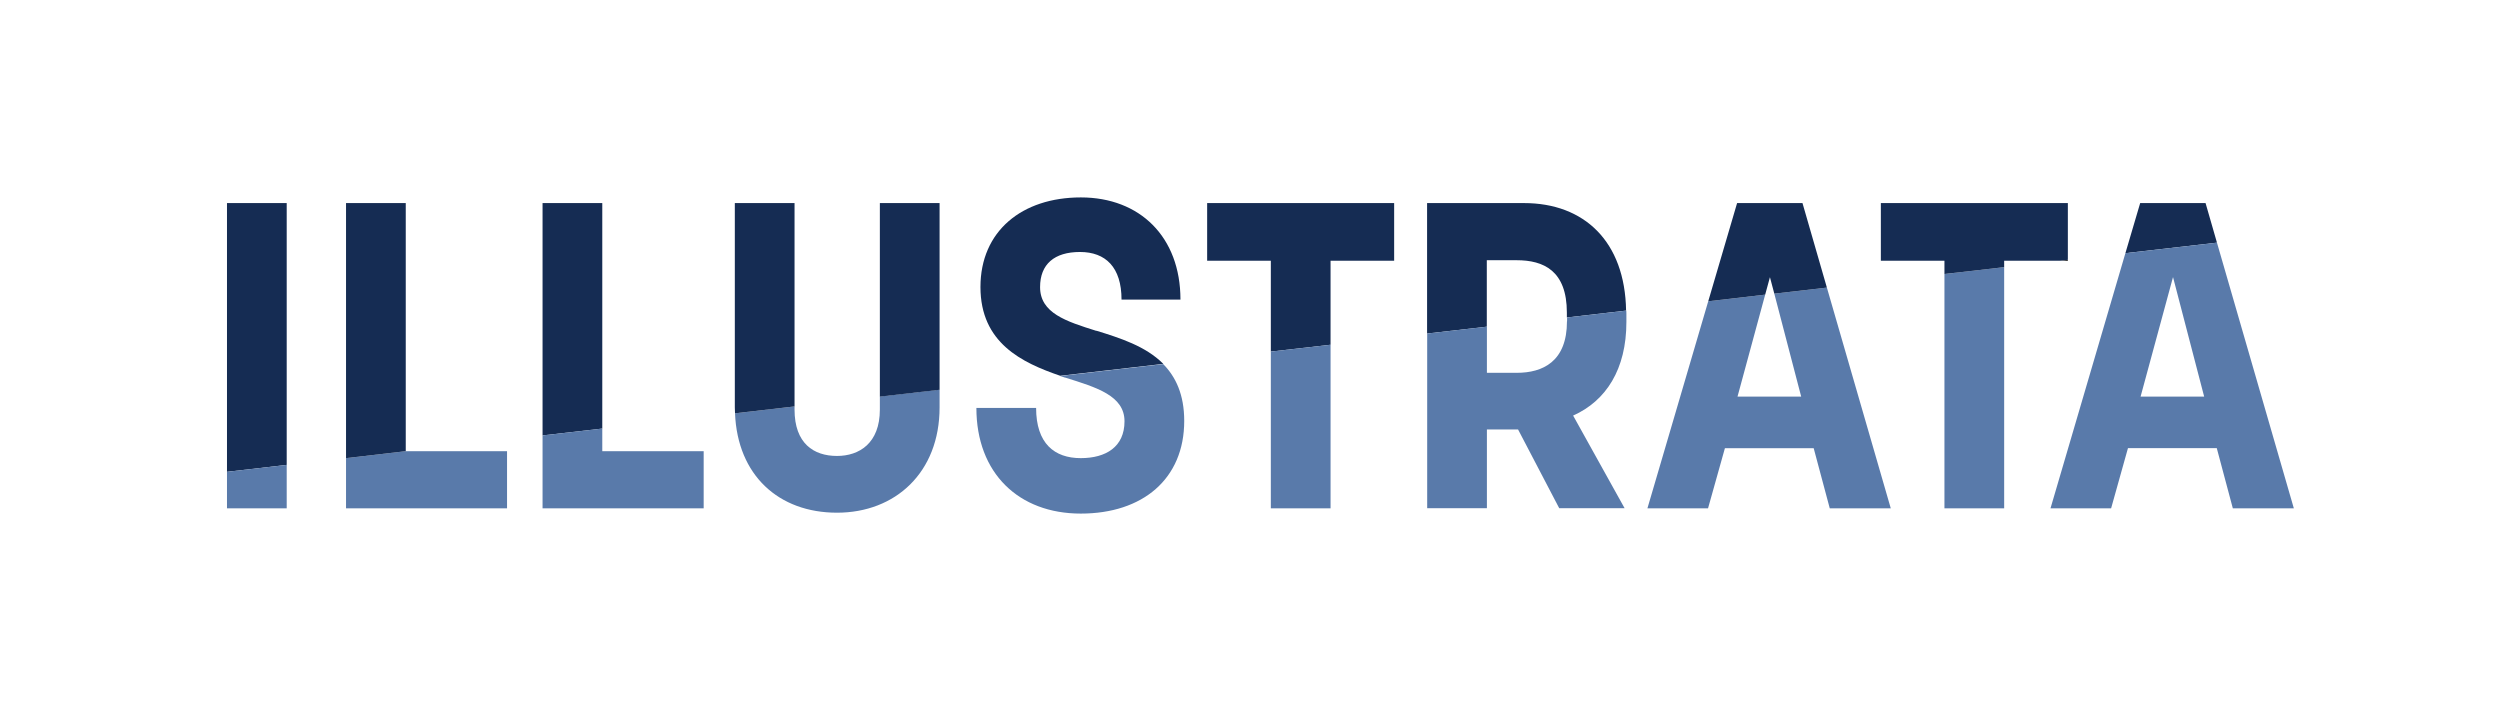 <?xml version="1.0" encoding="UTF-8"?><svg id="Layer_1" xmlns="http://www.w3.org/2000/svg" viewBox="0 0 252 72"><defs><style>.cls-1{fill:none;}.cls-2{fill:#152c53;}.cls-3{fill:#597aaa;}</style></defs><polygon class="cls-1" points="181.56 39.98 178.85 29.6 177.93 29.7 175.14 39.98 181.56 39.98"/><path class="cls-1" d="M157.95,31.52c0-4.23-2.36-5.28-5.06-5.28h-3.01v6.7l8.07-.93v-.49Z"/><path class="cls-1" d="M84.37,45.96c2.23,0,4.32-1.27,4.32-4.67v-1.31l-8.6.99v.32c0,3.4,1.92,4.67,4.28,4.67Z"/><polygon class="cls-1" points="202.02 26.93 207.69 26.28 202.02 26.28 202.02 26.93"/><polygon class="cls-1" points="178.41 27.94 177.93 29.7 178.85 29.6 178.41 27.94"/><path class="cls-1" d="M152.88,37.58c2.62,0,5.06-1.14,5.06-5.19v-.38l-8.07.93v4.65h3.01Z"/><polygon class="cls-1" points="215.77 39.98 222.19 39.98 219.04 27.94 215.77 39.98"/><polygon class="cls-2" points="22.88 20.47 22.88 47.56 28.9 46.86 28.9 20.47 22.88 20.47"/><polygon class="cls-3" points="22.88 51.24 28.9 51.24 28.9 46.86 22.88 47.56 22.88 51.24"/><polygon class="cls-3" points="34.88 51.24 51.11 51.24 51.11 45.48 40.91 45.48 34.88 46.18 34.88 51.24"/><polygon class="cls-2" points="40.9 20.47 34.88 20.47 34.88 46.18 40.91 45.48 40.9 45.48 40.9 20.47"/><polygon class="cls-2" points="54.69 20.47 54.69 43.89 60.71 43.2 60.71 20.47 54.69 20.47"/><polygon class="cls-3" points="54.69 51.24 70.93 51.24 70.93 45.48 60.71 45.48 60.71 43.2 54.69 43.89 54.69 51.24"/><path class="cls-3" d="M88.69,41.29c0,3.4-2.09,4.67-4.32,4.67-2.36,0-4.28-1.27-4.28-4.67v-.32l-6,.69c.25,6.24,4.39,10.02,10.28,10.02s10.34-4.06,10.34-10.61v-1.79l-6.02.69v1.31Z"/><polygon class="cls-2" points="88.69 20.47 88.69 39.98 94.71 39.29 94.71 20.47 88.69 20.47"/><path class="cls-2" d="M80.09,20.47h-6.02v20.6c0,.2.02.39.02.59l6-.69v-20.5Z"/><path class="cls-2" d="M110.51,33.35c-3.05-.96-5.67-1.79-5.67-4.41,0-2.31,1.44-3.54,4.02-3.54s4.19,1.53,4.19,4.8h5.94c0-6.33-4.1-10.3-10.04-10.3s-10.12,3.4-10.12,9.03,4.16,7.62,8.04,8.95l10.39-1.2c-1.77-1.79-4.38-2.61-6.73-3.34Z"/><path class="cls-3" d="M107.37,38.06c3.19,1,5.98,1.83,5.98,4.41s-1.88,3.71-4.41,3.71c-2.66,0-4.5-1.48-4.5-5.06h-6.02c0,6.59,4.28,10.65,10.52,10.65s10.43-3.49,10.43-9.34c0-2.65-.85-4.44-2.12-5.73l-10.39,1.2c.17.06.34.12.51.17Z"/><polygon class="cls-2" points="140.53 26.28 140.53 20.47 121.68 20.47 121.68 26.28 128.1 26.28 128.1 35.44 134.12 34.75 134.12 26.28 140.53 26.28"/><polygon class="cls-3" points="128.1 51.24 134.12 51.24 134.12 34.75 128.1 35.44 128.1 51.24"/><path class="cls-2" d="M153.63,20.47h-9.78v13.15l6.02-.69v-6.7h3.01c2.71,0,5.06,1.05,5.06,5.28v.49l5.97-.69c-.11-6.97-4.22-10.84-10.29-10.84Z"/><path class="cls-3" d="M157.95,32.39c0,4.06-2.44,5.19-5.06,5.19h-3.01v-4.65l-6.02.69v17.61h6.02v-7.94h3.14l4.15,7.94h6.59l-5.19-9.34c3.32-1.48,5.37-4.67,5.37-9.43v-.87c0-.1,0-.19-.01-.28l-5.97.69v.38Z"/><polygon class="cls-3" points="181.56 39.98 175.14 39.98 177.93 29.7 172.19 30.37 166.06 51.24 172.17 51.24 173.87 45.18 182.82 45.18 184.44 51.24 190.59 51.24 184.15 28.99 178.85 29.6 181.56 39.98"/><polygon class="cls-2" points="175.1 20.47 172.19 30.37 177.93 29.7 178.41 27.94 178.85 29.6 184.15 28.99 181.69 20.47 175.1 20.47"/><polygon class="cls-3" points="196 51.24 202.02 51.24 202.02 26.93 196 27.62 196 51.24"/><polygon points="208.44 26.28 208.44 26.19 207.69 26.28 208.44 26.28"/><polygon class="cls-2" points="189.59 20.47 189.59 26.28 196 26.28 196 27.62 202.02 26.93 202.02 26.28 207.69 26.28 208.44 26.19 208.44 20.47 189.59 20.47"/><polygon class="cls-2" points="222.32 20.47 215.73 20.47 214.24 25.52 223.47 24.46 222.32 20.47"/><path class="cls-3" d="M223.47,24.46l-9.23,1.06-7.55,25.72h6.11l1.7-6.07h8.95l1.62,6.07h6.15l-7.75-26.78ZM215.77,39.98l3.27-12.05,3.14,12.05h-6.42Z"/></svg>